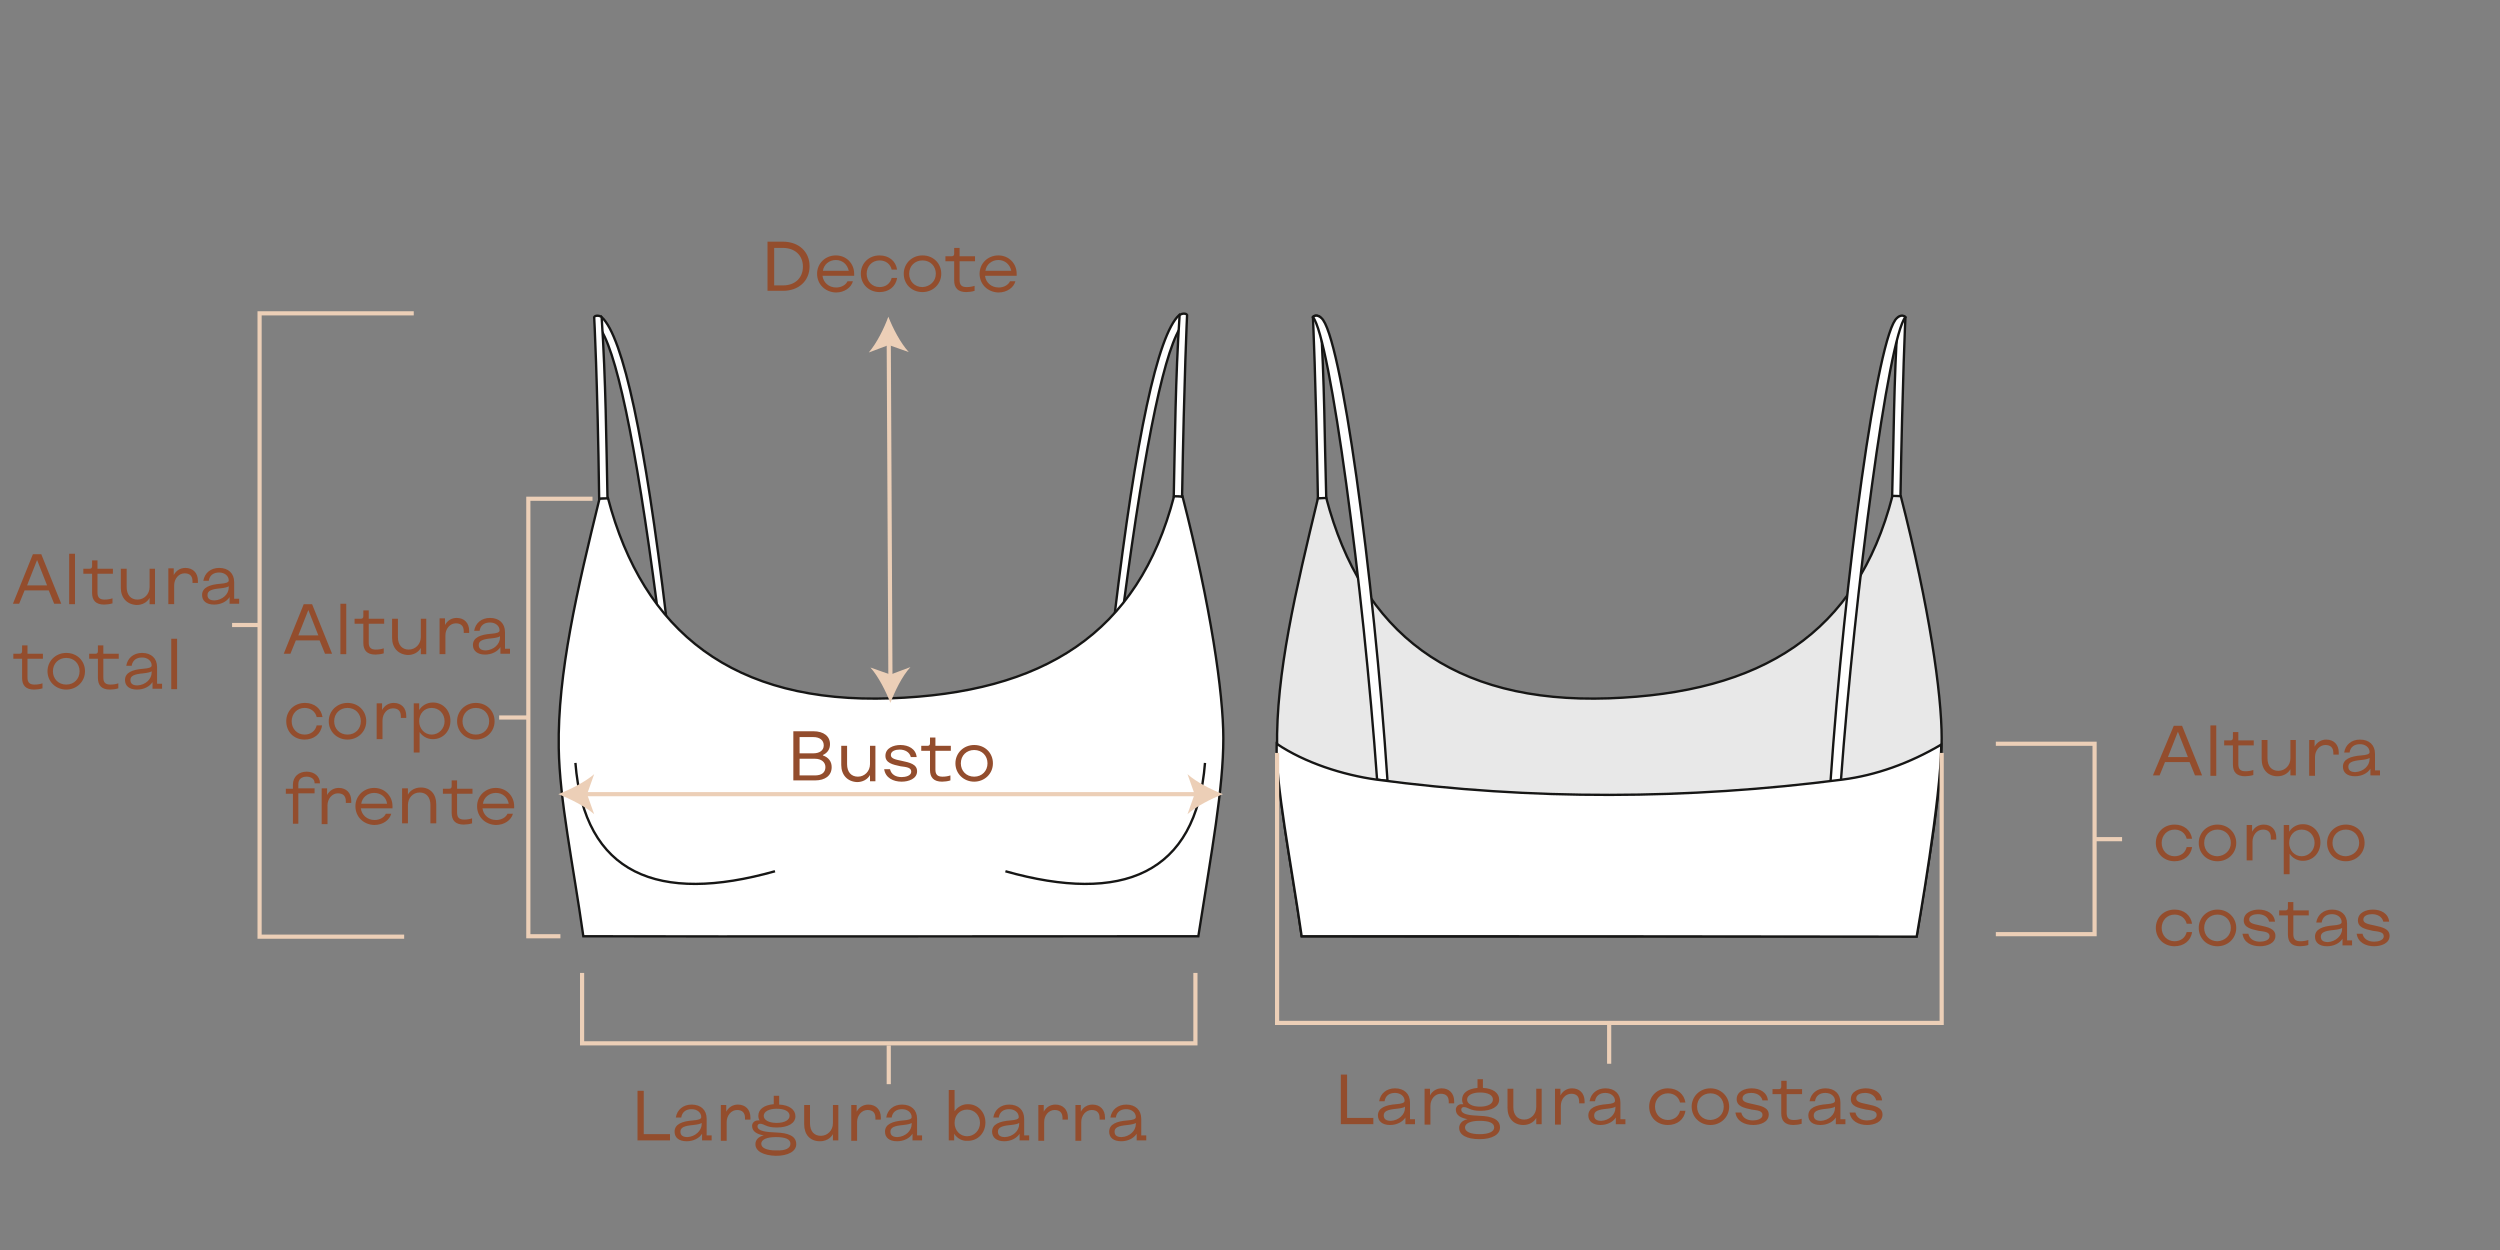 <svg xml:space="preserve" style="enable-background:new 0 0 600 300;" viewBox="0 0 600 300" y="0px" x="0px" xmlns:xlink="http://www.w3.org/1999/xlink" xmlns="http://www.w3.org/2000/svg" id="Camada_1" version="1.1">
<rect x="0" y="0" width="600" height="300" fill="#808080" stroke="none"/>
<style type="text/css">
	.st0{fill-rule:evenodd;clip-rule:evenodd;fill:#FFFFFF;stroke:#161615;stroke-width:0.57;stroke-miterlimit:22.93;}
	.st1{fill-rule:evenodd;clip-rule:evenodd;fill:#E8E8E8;stroke:#161615;stroke-width:0.57;stroke-miterlimit:22.93;}
	.st2{fill:none;stroke:#161615;stroke-width:0.57;stroke-miterlimit:22.93;}
	.st3{fill:none;stroke:#ECCFB7;stroke-miterlimit:10;}
	.st4{enable-background:new    ;}
	.st5{fill:#934D2D;}
	.st6{fill:#ECCFB7;}
</style>
<path d="M318.3,119.6c-1.8,0-2,0.1-2,0.1c-0.5-29.2-1.2-43.6-1.2-43.6c0.2-0.5,1.5-0.4,1.8,0.1
	C317.9,91.4,317.9,105.9,318.3,119.6z" class="st0"></path>
<path d="M454.1,119.7c1.8,0,2,0.1,2,0.1c0.5-29.2,1.2-43.6,1.2-43.6c-0.2-0.5-1.5-0.4-1.8,0.1
	C454.5,91.4,454.5,106,454.1,119.7z" class="st0"></path>
<path d="M143.6,78.3c0.6-1.5,0.8-2.2,0.8-2.2c5.2,4.8,10.4,29.4,15.5,72c-0.8-1-1.8-2.1-2.2-2.7
	C152.5,105.4,147.7,83.1,143.6,78.3L143.6,78.3z" class="st0"></path>
<path d="M283.9,77.8c-0.6-1.5-0.9-2.2-0.9-2.2c-5.2,4.8-10.4,29.4-15.5,72c0.8-1,1.8-2.1,2.2-2.7
	C275,104.9,279.8,82.6,283.9,77.8z" class="st0"></path>
<path d="M287.6,224.7c-56.2,0-106.2,0.1-147.6,0c-2.5-17.6-5.7-32.6-5.9-45.2c-0.3-17.8,4.4-37.9,9.8-59.9
	c1.8-0.1,2-0.1,2-0.1c8.5,32.3,30.2,49.4,67.8,48.1c36.6-1.3,59.5-15.4,68.1-48.6c1,0,2,0.1,2,0.1c6.8,26.5,9.8,47.3,9.8,58.1
	C293.6,189.3,290.8,204.2,287.6,224.7z" class="st0"></path>
<path d="M460,224.7c-56.2,0-106.2,0.1-147.6,0c-2.5-17.6-5.7-32.6-5.9-45.2c-0.3-17.8,4.5-37.9,9.8-59.9
	c1.8-0.1,2-0.1,2-0.1c8.5,32.3,30.2,49.4,67.8,48.1c36.6-1.3,59.5-15.4,68.1-48.6c1,0,2,0.1,2,0.1c6.8,26.5,9.8,47.3,9.8,58.1
	C466,189.3,463.3,204.3,460,224.7z" class="st1"></path>
<path d="M138.1,183.1c2.1,26.8,19.9,33.9,47.9,26" class="st2"></path>
<path d="M289.2,183.1c-2.1,26.8-19.9,33.9-47.9,26" class="st2"></path>
<path d="M315.1,76.1c0.9-0.9,2,0.2,2,0.2c4.7,3.7,12.6,61.6,15.9,111.1c-0.9-0.1-1.2-0.1-2.5-0.3
	C327.2,141,319.2,80.9,315.1,76.1L315.1,76.1z" class="st0"></path>
<path d="M457.3,76.1c-0.9-0.9-2,0.2-2,0.2c-4.7,3.7-12.6,62.1-16,111.6c0.9-0.1,1.2-0.1,2.5-0.3
	C445.2,141.5,453.2,80.9,457.3,76.1L457.3,76.1z" class="st0"></path>
<path d="M312.4,224.7c-2.6-18.1-6.3-36.5-6-46.2c6.8,4.6,16,7.5,23.9,8.6c37.4,5,74.7,4.8,111.9,0
	c7.9-1,16.1-3.9,23.7-8.4c0,12.6-5.6,44.2-5.9,46.1C406.8,224.7,357.5,224.7,312.4,224.7L312.4,224.7z" class="st0"></path>
<path d="M145.8,119.6c-1.8,0-2,0.1-2,0.1c-0.4-29.2-1.2-43.6-1.2-43.6c0.2-0.5,1.6-0.4,1.8,0.1
	C145.4,91.4,145.5,105.9,145.8,119.6z" class="st0"></path>
<path d="M281.7,119.1c1.8,0,2,0.1,2,0.1c0.5-29.2,1.2-43.6,1.2-43.6c-0.2-0.5-1.5-0.4-1.8,0.1
	C282.1,90.9,282,105.4,281.7,119.1z" class="st0"></path>
<polyline points="97,224.8 62.3,224.8 62.3,75.2 99.3,75.2" class="st3"></polyline>
<polyline points="134.5,224.7 126.8,224.7 126.8,119.7 142.2,119.7" class="st3"></polyline>
<g class="st4">
	<path d="M7.9,133h2l4.8,11.9h-1.7l-1.3-3.2H5.9l-1.3,3.2H3.1L7.9,133z M11.3,140.5l-2.4-6.1h0l-2.4,6.1H11.3z" class="st5"></path>
	<path d="M16.7,132.9H18v12.1h-1.4V132.9z" class="st5"></path>
</g>
<g class="st4">
	<path d="M22.1,142.3v-4.6H20v-1.2h1.5c0.4,0,0.6-0.2,0.6-0.6v-1.4h1.3l0,2h3.7v1.2h-3.7v4.5c0,1.2,0.5,1.7,1.7,1.7
		c0.7,0,1.3-0.1,1.9-0.3v1.2c-0.6,0.2-1.4,0.3-2,0.3C23,145.1,22.1,144.1,22.1,142.3z" class="st5"></path>
</g>
<g class="st4">
	<path d="M29,141.1v-4.6h1.4v4.4c0,1.9,1,3,2.6,3c1.6,0,2.9-1.3,2.9-3v-4.4h1.3v8.5h-1.3v-1.5c-0.6,1.1-1.8,1.7-3.1,1.7
		C30.5,145.1,29,143.5,29,141.1z" class="st5"></path>
	<path d="M40.4,136.4h1.3v1.6c0.6-1.1,1.6-1.7,2.8-1.7c1.8,0,3,1.2,3,3.1v0.5h-1.3v-0.4c0-1.3-0.7-1.9-1.9-1.9
		c-1.4,0-2.5,1.3-2.5,2.9v4.5h-1.4V136.4z" class="st5"></path>
	<path d="M48.5,142.8c0-1.8,1.8-2.5,4.4-2.7c1.3-0.1,2-0.3,2-0.8c0-1.1-1-1.9-2.3-1.9c-1.4,0-2.3,0.7-2.5,2h-1.3
		c0.3-1.9,1.8-3.1,3.8-3.1c2.2,0,3.6,1.3,3.6,3.4v4h1.2v1.2l-2.3,0v-1.6c-0.7,1.1-2.1,1.8-3.7,1.8C49.5,145.1,48.5,144.2,48.5,142.8
		z M54.9,141v-0.3c-0.2,0.2-1,0.4-2,0.5c-2.2,0.2-3.1,0.6-3.1,1.6c0,0.9,0.6,1.3,1.7,1.3C53.4,144,54.9,142.6,54.9,141z" class="st5"></path>
</g>
<g class="st4">
	<path d="M5.3,162.7v-4.6H3.2v-1.2h1.5c0.4,0,0.6-0.2,0.6-0.6v-1.4h1.3l0,2h3.7v1.2H6.6v4.5c0,1.2,0.5,1.7,1.7,1.7
		c0.7,0,1.3-0.1,1.9-0.3v1.2c-0.6,0.2-1.4,0.3-2,0.3C6.2,165.5,5.3,164.5,5.3,162.7z" class="st5"></path>
</g>
<g class="st4">
	<path d="M11.4,161.1c0-2.5,2-4.4,4.5-4.4c2.6,0,4.5,1.9,4.5,4.4c0,2.5-2,4.4-4.5,4.4C13.4,165.5,11.4,163.6,11.4,161.1
		z M19.1,161.1c0-1.8-1.3-3.2-3.2-3.2c-1.8,0-3.2,1.3-3.2,3.2c0,1.8,1.3,3.2,3.2,3.2C17.8,164.3,19.1,162.9,19.1,161.1z" class="st5"></path>
</g>
<g class="st4">
	<path d="M23.5,162.7v-4.6h-2.1v-1.2h1.5c0.4,0,0.6-0.2,0.6-0.6v-1.4h1.3l0,2h3.7v1.2h-3.7v4.5c0,1.2,0.5,1.7,1.7,1.7
		c0.7,0,1.3-0.1,1.9-0.3v1.2c-0.6,0.2-1.4,0.3-2,0.3C24.4,165.5,23.5,164.5,23.5,162.7z" class="st5"></path>
	<path d="M30,163.2c0-1.8,1.8-2.5,4.4-2.7c1.3-0.1,2-0.3,2-0.8c0-1.1-1-1.9-2.3-1.9c-1.4,0-2.3,0.7-2.5,2h-1.3
		c0.3-1.9,1.8-3.1,3.8-3.1c2.2,0,3.6,1.3,3.6,3.4v4h1.2v1.2l-2.3,0v-1.6c-0.7,1.1-2.1,1.8-3.7,1.8C31,165.5,30,164.6,30,163.2z
		 M36.4,161.4v-0.3c-0.2,0.2-1,0.4-2,0.5c-2.2,0.2-3.1,0.6-3.1,1.6c0,0.9,0.6,1.3,1.7,1.3C34.9,164.4,36.4,163,36.4,161.4z" class="st5"></path>
	<path d="M41.1,153.3h1.4v12.1h-1.4V153.3z" class="st5"></path>
</g>
<g class="st4">
	<path d="M153,261.8h1.5v10.4h6.3v1.5H153V261.8z" class="st5"></path>
</g>
<g class="st4">
	<path d="M161.9,271.6c0-1.8,1.8-2.5,4.4-2.7c1.3-0.1,2-0.3,2-0.8c0-1.1-1-1.9-2.3-1.9c-1.4,0-2.3,0.7-2.5,2h-1.3
		c0.3-1.9,1.8-3.1,3.8-3.1c2.2,0,3.6,1.3,3.6,3.4v4h1.2v1.2l-2.3,0v-1.6c-0.7,1.1-2.1,1.8-3.7,1.8
		C162.9,273.9,161.9,273,161.9,271.6z M168.4,269.8v-0.3c-0.2,0.2-1,0.4-2,0.5c-2.2,0.2-3.1,0.6-3.1,1.6c0,0.9,0.6,1.3,1.7,1.3
		C166.8,272.8,168.4,271.4,168.4,269.8z" class="st5"></path>
	<path d="M173,265.2h1.3v1.6c0.6-1.1,1.6-1.7,2.8-1.7c1.8,0,3,1.2,3,3.1v0.5h-1.3v-0.4c0-1.3-0.7-1.9-1.9-1.9
		c-1.4,0-2.5,1.3-2.5,2.9v4.5H173V265.2z" class="st5"></path>
	<path d="M181.3,274.6c0-1,0.7-1.8,2-2.1c-1.6-0.3-2.8-0.9-2.8-2.3c0-0.6,0.5-1.3,1.4-1.3c0.1,0,0.3,0,0.4,0
		c-0.2-0.3-0.3-0.7-0.3-1.1c0-1.6,1.4-2.6,3.7-2.8V263h1.3v2.1c2.4,0.1,3.9,1.2,3.9,2.8c0,1.7-1.8,2.7-4.5,2.7c-2.6,0-2.9-0.9-4-0.9
		c-0.4,0-0.6,0.3-0.6,0.6c0,1.2,2.1,1.4,4.5,1.5c2.8,0.1,4.8,0.8,4.8,2.8c0,1.7-1.9,2.8-4.9,2.8
		C183.2,277.3,181.3,276.3,181.3,274.6z M189.7,274.5c0-1.1-1.2-1.6-3.5-1.6c-2.2,0-3.5,0.6-3.5,1.6c0,1,1.3,1.6,3.5,1.6
		C188.5,276.2,189.7,275.6,189.7,274.5z M189.5,267.8c0-1.1-1.2-1.7-3.1-1.7c-1.9,0-3.1,0.7-3.1,1.7c0,1,1.2,1.7,3.1,1.7
		C188.3,269.5,189.5,268.8,189.5,267.8z" class="st5"></path>
	<path d="M193,269.8v-4.6h1.4v4.4c0,1.9,1,3,2.6,3c1.6,0,2.9-1.3,2.9-3v-4.4h1.3v8.5h-1.3v-1.5
		c-0.6,1.1-1.8,1.7-3.1,1.7C194.4,273.9,193,272.3,193,269.8z" class="st5"></path>
	<path d="M204.3,265.2h1.3v1.6c0.6-1.1,1.6-1.7,2.8-1.7c1.8,0,3,1.2,3,3.1v0.5h-1.3v-0.4c0-1.3-0.7-1.9-1.9-1.9
		c-1.4,0-2.5,1.3-2.5,2.9v4.5h-1.4V265.2z" class="st5"></path>
	<path d="M212.4,271.6c0-1.8,1.8-2.5,4.4-2.7c1.3-0.1,2-0.3,2-0.8c0-1.1-1-1.9-2.3-1.9c-1.4,0-2.3,0.7-2.5,2h-1.3
		c0.3-1.9,1.8-3.1,3.8-3.1c2.2,0,3.6,1.3,3.6,3.4v4h1.2v1.2l-2.3,0v-1.6c-0.7,1.1-2.1,1.8-3.7,1.8
		C213.4,273.9,212.4,273,212.4,271.6z M218.8,269.8v-0.3c-0.2,0.2-1,0.4-2,0.5c-2.2,0.2-3.1,0.6-3.1,1.6c0,0.9,0.6,1.3,1.7,1.3
		C217.3,272.8,218.8,271.4,218.8,269.8z" class="st5"></path>
	<path d="M229,272.1v1.6h-1.3v-12.1h1.4v5.1c0.7-1,1.8-1.7,3.2-1.7c2.4,0,4.2,1.9,4.2,4.4c0,2.5-1.8,4.4-4.2,4.4
		C230.9,273.9,229.7,273.2,229,272.1z M235.2,269.5c0-1.8-1.3-3.2-3.1-3.2s-3,1.4-3,3.2c0,1.8,1.3,3.2,3,3.2
		S235.2,271.3,235.2,269.5z" class="st5"></path>
	<path d="M238.1,271.6c0-1.8,1.8-2.5,4.4-2.7c1.3-0.1,2-0.3,2-0.8c0-1.1-1-1.9-2.3-1.9c-1.4,0-2.3,0.7-2.5,2h-1.3
		c0.3-1.9,1.8-3.1,3.8-3.1c2.2,0,3.6,1.3,3.6,3.4v4h1.2v1.2l-2.3,0v-1.6c-0.7,1.1-2.1,1.8-3.7,1.8
		C239.2,273.9,238.1,273,238.1,271.6z M244.6,269.8v-0.3c-0.2,0.2-1,0.4-2,0.5c-2.2,0.2-3.1,0.6-3.1,1.6c0,0.9,0.6,1.3,1.7,1.3
		C243.1,272.8,244.6,271.4,244.6,269.8z" class="st5"></path>
	<path d="M249.2,265.2h1.3v1.6c0.6-1.1,1.6-1.7,2.8-1.7c1.8,0,3,1.2,3,3.1v0.5H255v-0.4c0-1.3-0.7-1.9-1.9-1.9
		c-1.4,0-2.5,1.3-2.5,2.9v4.5h-1.4V265.2z" class="st5"></path>
	<path d="M258.1,265.2h1.3v1.6c0.6-1.1,1.6-1.7,2.8-1.7c1.8,0,3,1.2,3,3.1v0.5h-1.3v-0.4c0-1.3-0.7-1.9-1.9-1.9
		c-1.4,0-2.5,1.3-2.5,2.9v4.5h-1.4V265.2z" class="st5"></path>
	<path d="M266.2,271.6c0-1.8,1.8-2.5,4.4-2.7c1.3-0.1,2-0.3,2-0.8c0-1.1-1-1.9-2.3-1.9c-1.4,0-2.3,0.7-2.5,2h-1.3
		c0.3-1.9,1.8-3.1,3.8-3.1c2.2,0,3.6,1.3,3.6,3.4v4h1.2v1.2l-2.3,0v-1.6c-0.7,1.1-2.1,1.8-3.7,1.8
		C267.2,273.9,266.2,273,266.2,271.6z M272.6,269.8v-0.3c-0.2,0.2-1,0.4-2,0.5c-2.2,0.2-3.1,0.6-3.1,1.6c0,0.9,0.6,1.3,1.7,1.3
		C271.1,272.8,272.6,271.4,272.6,269.8z" class="st5"></path>
</g>
<g class="st4">
	<path d="M184.2,58h3.7c3.8,0,6.4,2.4,6.4,5.9c0,3.5-2.6,5.9-6.4,5.9h-3.7V58z M187.9,68.5c2.9,0,4.8-1.8,4.8-4.5
		s-1.9-4.5-4.8-4.5h-2.1v9H187.9z" class="st5"></path>
</g>
<g class="st4">
	<path d="M196.1,65.7c0-2.5,2-4.4,4.5-4.4c2.5,0,4.4,1.9,4.4,4.4c0,0.2,0,0.3,0,0.5h-7.6c0.2,1.6,1.5,2.8,3.3,2.8
		c1.2,0,2.3-0.6,2.7-1.5h1.3c-0.4,1.5-2,2.7-4.1,2.7C198,70.1,196.1,68.2,196.1,65.7z M200.6,62.4c-1.6,0-2.9,1.1-3.1,2.6h6.2
		C203.4,63.5,202.2,62.4,200.6,62.4z" class="st5"></path>
	<path d="M206.6,65.7c0-2.5,1.9-4.4,4.5-4.4c2.3,0,3.9,1.4,4.2,3.4h-1.3c-0.3-1.3-1.4-2.2-2.9-2.2
		c-1.8,0-3.1,1.4-3.1,3.2c0,1.8,1.3,3.2,3.1,3.2c1.5,0,2.6-0.9,2.9-2.2h1.3c-0.3,2.1-2,3.4-4.2,3.4
		C208.5,70.1,206.6,68.2,206.6,65.7z" class="st5"></path>
</g>
<g class="st4">
	<path d="M216.9,65.7c0-2.5,2-4.4,4.5-4.4c2.6,0,4.5,1.9,4.5,4.4c0,2.5-2,4.4-4.5,4.4C218.8,70.1,216.9,68.2,216.9,65.7
		z M224.6,65.7c0-1.8-1.3-3.2-3.2-3.2c-1.8,0-3.2,1.3-3.2,3.2c0,1.8,1.3,3.2,3.2,3.2C223.2,68.8,224.6,67.5,224.6,65.7z" class="st5"></path>
</g>
<g class="st4">
	<path d="M229,67.3v-4.6h-2.1v-1.2h1.5c0.4,0,0.6-0.2,0.6-0.6v-1.4h1.3l0,2h3.7v1.2h-3.7v4.5c0,1.2,0.5,1.7,1.7,1.7
		c0.7,0,1.3-0.1,1.9-0.3v1.2c-0.6,0.2-1.4,0.3-2,0.3C229.9,70.1,229,69.1,229,67.3z" class="st5"></path>
</g>
<g class="st4">
	<path d="M235.1,65.7c0-2.5,2-4.4,4.5-4.4c2.5,0,4.4,1.9,4.4,4.4c0,0.2,0,0.3,0,0.5h-7.6c0.2,1.6,1.5,2.8,3.3,2.8
		c1.2,0,2.3-0.6,2.7-1.5h1.3c-0.4,1.5-2,2.7-4.1,2.7C237,70.1,235.1,68.2,235.1,65.7z M239.6,62.4c-1.6,0-2.9,1.1-3.1,2.6h6.2
		C242.4,63.5,241.2,62.4,239.6,62.4z" class="st5"></path>
</g>
<g class="st4">
	<path d="M190.4,175.5h4.8c2.5,0,4,1.2,4,3.1c0,1.2-0.6,2.1-1.7,2.6v0.1c1.4,0.5,2.1,1.5,2.1,2.8c0,2-1.5,3.2-4,3.2
		h-5.2V175.5z M195.2,180.8c1.5,0,2.5-0.7,2.5-1.9c0-1.2-0.9-2-2.5-2h-3.3v3.9H195.2z M195.6,186.1c1.6,0,2.5-0.7,2.5-2
		c0-1.2-1-2-2.5-2h-3.7v4H195.6z" class="st5"></path>
</g>
<g class="st4">
	<path d="M201.9,183.6v-4.6h1.4v4.4c0,1.9,1,3,2.6,3c1.6,0,2.9-1.3,2.9-3v-4.4h1.3v8.5h-1.3v-1.5
		c-0.6,1.1-1.8,1.7-3.1,1.7C203.4,187.6,201.9,186,201.9,183.6z" class="st5"></path>
</g>
<g class="st4">
	<path d="M212.2,184.6h1.4c0.3,1.3,1.4,1.9,2.8,1.9c0.9,0,2.3-0.3,2.3-1.3c0-1-1.1-1.1-2.6-1.3
		c-1.9-0.4-3.6-0.8-3.6-2.5c0-1.9,2-2.6,3.6-2.6c1.9,0,3.7,0.9,3.9,2.9h-1.4c-0.3-1.2-1.4-1.8-2.7-1.8c-0.9,0-2.1,0.3-2.1,1.3
		c0,0.9,1.2,1.1,2.6,1.4c1.9,0.4,3.7,0.8,3.7,2.5c0,1.8-2,2.5-3.7,2.5C214.4,187.6,212.5,186.7,212.2,184.6z" class="st5"></path>
</g>
<g class="st4">
	<path d="M223.2,184.8v-4.6h-2.1v-1.2h1.5c0.4,0,0.6-0.2,0.6-0.6v-1.4h1.3l0,2h3.7v1.2h-3.7v4.5c0,1.2,0.5,1.7,1.7,1.7
		c0.7,0,1.3-0.1,1.9-0.3v1.2c-0.6,0.2-1.4,0.3-2,0.3C224.1,187.6,223.2,186.6,223.2,184.8z" class="st5"></path>
</g>
<g class="st4">
	<path d="M229.3,183.2c0-2.5,2-4.4,4.5-4.4c2.6,0,4.5,1.9,4.5,4.4c0,2.5-2,4.4-4.5,4.4
		C231.3,187.6,229.3,185.7,229.3,183.2z M237,183.2c0-1.8-1.3-3.2-3.2-3.2c-1.8,0-3.2,1.3-3.2,3.2c0,1.8,1.3,3.2,3.2,3.2
		C235.7,186.4,237,185,237,183.2z" class="st5"></path>
</g>
<line y2="150" x2="55.7" y1="150" x1="62.3" class="st3"></line>
<g class="st4">
	<path d="M72.9,145h2l4.8,11.9h-1.7l-1.3-3.2H71l-1.3,3.2h-1.6L72.9,145z M76.4,152.5l-2.4-6.1h0l-2.4,6.1H76.4z" class="st5"></path>
	<path d="M81.7,144.9h1.4v12.1h-1.4V144.9z" class="st5"></path>
</g>
<g class="st4">
	<path d="M87.2,154.3v-4.6h-2.1v-1.2h1.5c0.4,0,0.6-0.2,0.6-0.6v-1.4h1.3l0,2h3.7v1.2h-3.7v4.5c0,1.2,0.5,1.7,1.7,1.7
		c0.7,0,1.3-0.1,1.9-0.3v1.2c-0.6,0.2-1.4,0.3-2,0.3C88.1,157.1,87.2,156.1,87.2,154.3z" class="st5"></path>
</g>
<g class="st4">
	<path d="M94.1,153.1v-4.6h1.4v4.4c0,1.9,1,3,2.6,3c1.6,0,2.9-1.3,2.9-3v-4.4h1.3v8.5H101v-1.5
		c-0.6,1.1-1.8,1.7-3.1,1.7C95.6,157.1,94.1,155.5,94.1,153.1z" class="st5"></path>
	<path d="M105.5,148.4h1.3v1.6c0.6-1.1,1.6-1.7,2.8-1.7c1.8,0,3,1.2,3,3.1v0.5h-1.3v-0.4c0-1.3-0.7-1.9-1.9-1.9
		c-1.4,0-2.5,1.3-2.5,2.9v4.5h-1.4V148.4z" class="st5"></path>
	<path d="M113.5,154.8c0-1.8,1.8-2.5,4.4-2.7c1.3-0.1,2-0.3,2-0.8c0-1.1-1-1.9-2.3-1.9c-1.4,0-2.3,0.7-2.5,2h-1.3
		c0.3-1.9,1.8-3.1,3.8-3.1c2.2,0,3.6,1.3,3.6,3.4v4h1.2v1.2l-2.3,0v-1.6c-0.7,1.1-2.1,1.8-3.7,1.8
		C114.6,157.1,113.5,156.2,113.5,154.8z M120,153v-0.3c-0.2,0.2-1,0.4-2,0.5c-2.2,0.2-3.1,0.6-3.1,1.6c0,0.9,0.6,1.3,1.7,1.3
		C118.5,156,120,154.6,120,153z" class="st5"></path>
</g>
<g class="st4">
	<path d="M68.7,173.1c0-2.5,1.9-4.4,4.5-4.4c2.3,0,3.9,1.4,4.2,3.4H76c-0.3-1.3-1.4-2.2-2.9-2.2c-1.8,0-3.1,1.4-3.1,3.2
		c0,1.8,1.3,3.2,3.1,3.2c1.5,0,2.6-0.9,2.9-2.2h1.3c-0.3,2.1-2,3.4-4.2,3.4C70.5,177.5,68.7,175.6,68.7,173.1z" class="st5"></path>
</g>
<g class="st4">
	<path d="M78.9,173.1c0-2.5,2-4.4,4.5-4.4c2.6,0,4.5,1.9,4.5,4.4c0,2.5-2,4.4-4.5,4.4C80.9,177.5,78.9,175.6,78.9,173.1
		z M86.6,173.1c0-1.8-1.3-3.2-3.2-3.2c-1.8,0-3.2,1.3-3.2,3.2c0,1.8,1.3,3.2,3.2,3.2C85.3,176.3,86.6,174.9,86.6,173.1z" class="st5"></path>
	<path d="M90.4,168.8h1.3v1.6c0.6-1.1,1.6-1.7,2.8-1.7c1.8,0,3,1.2,3,3.1v0.5h-1.3v-0.4c0-1.3-0.7-1.9-1.9-1.9
		c-1.4,0-2.5,1.3-2.5,2.9v4.5h-1.4V168.8z" class="st5"></path>
</g>
<g class="st4">
	<path d="M99.3,168.8h1.3v1.6c0.7-1.1,1.9-1.8,3.3-1.8c2.4,0,4.2,1.9,4.2,4.4c0,2.5-1.8,4.4-4.2,4.4
		c-1.4,0-2.5-0.7-3.2-1.7v4.9h-1.4V168.8z M106.7,173.1c0-1.8-1.3-3.2-3.1-3.2s-3,1.4-3,3.2c0,1.8,1.3,3.2,3,3.2
		S106.7,174.9,106.7,173.1z" class="st5"></path>
</g>
<g class="st4">
	<path d="M109.7,173.1c0-2.5,2-4.4,4.5-4.4c2.6,0,4.5,1.9,4.5,4.4c0,2.5-2,4.4-4.5,4.4
		C111.7,177.5,109.7,175.6,109.7,173.1z M117.4,173.1c0-1.8-1.3-3.2-3.2-3.2c-1.8,0-3.2,1.3-3.2,3.2c0,1.8,1.3,3.2,3.2,3.2
		C116.1,176.3,117.4,174.9,117.4,173.1z" class="st5"></path>
</g>
<g class="st4">
	<path d="M70.3,190.5h-1.7v-1.2h1.7v-1c0-1.9,1.4-3.1,3.3-3.1c1.8,0,3.2,1.1,3.2,2.8h-1.3v-0.1c0-0.9-0.8-1.5-1.9-1.5
		c-1.2,0-2,0.6-2,1.8c0,0.3,0,0.7,0,1h3.9v1.2h-3.9v7.3h-1.3V190.5z" class="st5"></path>
</g>
<g class="st4">
	<path d="M77.2,189.2h1.3v1.6c0.6-1.1,1.6-1.7,2.8-1.7c1.8,0,3,1.2,3,3.1v0.5H83v-0.4c0-1.3-0.7-1.9-1.9-1.9
		c-1.4,0-2.5,1.3-2.5,2.9v4.5h-1.4V189.2z" class="st5"></path>
</g>
<g class="st4">
	<path d="M85.3,193.5c0-2.5,2-4.4,4.5-4.4c2.5,0,4.4,1.9,4.4,4.4c0,0.2,0,0.3,0,0.5h-7.6c0.2,1.6,1.5,2.8,3.3,2.8
		c1.2,0,2.3-0.6,2.7-1.5h1.3c-0.4,1.5-2,2.7-4.1,2.7C87.2,197.9,85.3,196,85.3,193.5z M89.8,190.3c-1.6,0-2.9,1.1-3.1,2.6h6.2
		C92.7,191.3,91.4,190.3,89.8,190.3z" class="st5"></path>
</g>
<g class="st4">
	<path d="M96.6,189.2h1.3v1.5c0.6-1.1,1.8-1.7,3.1-1.7c2.3,0,3.7,1.6,3.7,4v4.6h-1.4v-4.4c0-1.9-1-3-2.6-3
		c-1.6,0-2.8,1.3-2.8,3v4.4h-1.4V189.2z" class="st5"></path>
</g>
<g class="st4">
	<path d="M108.4,195.1v-4.6h-2.1v-1.2h1.5c0.4,0,0.6-0.2,0.6-0.6v-1.4h1.3l0,2h3.7v1.2h-3.7v4.5c0,1.2,0.5,1.7,1.7,1.7
		c0.7,0,1.3-0.1,1.9-0.3v1.2c-0.6,0.2-1.4,0.3-2,0.3C109.3,197.9,108.4,196.9,108.4,195.1z" class="st5"></path>
</g>
<g class="st4">
	<path d="M114.5,193.5c0-2.5,2-4.4,4.5-4.4c2.5,0,4.4,1.9,4.4,4.4c0,0.2,0,0.3,0,0.5h-7.6c0.2,1.6,1.5,2.8,3.3,2.8
		c1.2,0,2.3-0.6,2.7-1.5h1.3c-0.4,1.5-2,2.7-4.1,2.7C116.4,197.9,114.5,196,114.5,193.5z M119,190.3c-1.6,0-2.9,1.1-3.1,2.6h6.2
		C121.8,191.3,120.6,190.3,119,190.3z" class="st5"></path>
</g>
<line y2="172.2" x2="119.8" y1="172.2" x1="126.5" class="st3"></line>
<polyline points="139.7,233.5 139.7,250.4 286.9,250.4 286.9,233.5" class="st3"></polyline>
<line y2="250.9" x2="213.3" y1="260.2" x1="213.3" class="st3"></line>
<polyline points="306.5,180.7 306.5,245.5 466,245.5 466,180.7" class="st3"></polyline>
<line y2="246" x2="386.2" y1="255.3" x1="386.2" class="st3"></line>
<g class="st4">
	<path d="M321.8,257.9h1.5v10.4h6.3v1.5h-7.8V257.9z" class="st5"></path>
</g>
<g class="st4">
	<path d="M330.7,267.7c0-1.8,1.8-2.5,4.4-2.7c1.3-0.1,2-0.3,2-0.8c0-1.1-1-1.9-2.3-1.9c-1.4,0-2.3,0.7-2.5,2H331
		c0.3-1.9,1.8-3.1,3.8-3.1c2.2,0,3.6,1.3,3.6,3.4v4h1.2v1.2l-2.3,0v-1.6c-0.7,1.1-2.1,1.8-3.7,1.8
		C331.8,270,330.7,269.1,330.7,267.7z M337.2,265.9v-0.3c-0.2,0.2-1,0.4-2,0.5c-2.2,0.2-3.1,0.6-3.1,1.6c0,0.9,0.6,1.3,1.7,1.3
		C335.7,268.9,337.2,267.5,337.2,265.9z" class="st5"></path>
	<path d="M341.9,261.3h1.3v1.6c0.6-1.1,1.6-1.7,2.8-1.7c1.8,0,3,1.2,3,3.1v0.5h-1.3v-0.4c0-1.3-0.7-1.9-1.9-1.9
		c-1.4,0-2.5,1.3-2.5,2.9v4.5h-1.4V261.3z" class="st5"></path>
	<path d="M350.2,270.7c0-1,0.7-1.8,2-2.1c-1.6-0.3-2.8-0.9-2.8-2.3c0-0.6,0.5-1.3,1.4-1.3c0.1,0,0.3,0,0.4,0
		c-0.2-0.3-0.3-0.7-0.3-1.1c0-1.6,1.4-2.6,3.7-2.8v-2.1h1.3v2.1c2.4,0.1,3.9,1.2,3.9,2.8c0,1.7-1.8,2.7-4.5,2.7
		c-2.6,0-2.9-0.9-4-0.9c-0.4,0-0.6,0.3-0.6,0.6c0,1.2,2.1,1.4,4.5,1.5c2.8,0.1,4.8,0.8,4.8,2.8c0,1.7-1.9,2.8-4.9,2.8
		C352,273.4,350.2,272.4,350.2,270.7z M358.6,270.6c0-1.1-1.2-1.6-3.5-1.6c-2.2,0-3.5,0.6-3.5,1.6c0,1,1.3,1.6,3.5,1.6
		C357.3,272.2,358.6,271.6,358.6,270.6z M358.3,263.9c0-1.1-1.2-1.7-3.1-1.7c-1.9,0-3.1,0.7-3.1,1.7c0,1,1.2,1.7,3.1,1.7
		C357.1,265.6,358.3,264.9,358.3,263.9z" class="st5"></path>
	<path d="M361.8,265.9v-4.6h1.4v4.4c0,1.9,1,3,2.6,3c1.6,0,2.9-1.3,2.9-3v-4.4h1.3v8.5h-1.3v-1.5
		c-0.6,1.1-1.8,1.7-3.1,1.7C363.3,270,361.8,268.4,361.8,265.9z" class="st5"></path>
	<path d="M373.2,261.3h1.3v1.6c0.6-1.1,1.6-1.7,2.8-1.7c1.8,0,3,1.2,3,3.1v0.5h-1.3v-0.4c0-1.3-0.7-1.9-1.9-1.9
		c-1.4,0-2.5,1.3-2.5,2.9v4.5h-1.4V261.3z" class="st5"></path>
	<path d="M381.2,267.7c0-1.8,1.8-2.5,4.4-2.7c1.3-0.1,2-0.3,2-0.8c0-1.1-1-1.9-2.3-1.9c-1.4,0-2.3,0.7-2.5,2h-1.3
		c0.3-1.9,1.8-3.1,3.8-3.1c2.2,0,3.6,1.3,3.6,3.4v4h1.2v1.2l-2.3,0v-1.6c-0.7,1.1-2.1,1.8-3.7,1.8
		C382.3,270,381.2,269.1,381.2,267.7z M387.7,265.9v-0.3c-0.2,0.2-1,0.4-2,0.5c-2.2,0.2-3.1,0.6-3.1,1.6c0,0.9,0.6,1.3,1.7,1.3
		C386.2,268.9,387.7,267.5,387.7,265.9z" class="st5"></path>
</g>
<g class="st4">
	<path d="M395.8,265.6c0-2.5,1.9-4.4,4.5-4.4c2.3,0,3.9,1.4,4.2,3.4h-1.3c-0.3-1.3-1.4-2.2-2.9-2.2
		c-1.8,0-3.1,1.4-3.1,3.2c0,1.8,1.3,3.2,3.1,3.2c1.5,0,2.6-0.9,2.9-2.2h1.3c-0.3,2.1-2,3.4-4.2,3.4
		C397.6,270,395.8,268.1,395.8,265.6z" class="st5"></path>
	<path d="M406,265.6c0-2.5,2-4.4,4.5-4.4s4.5,1.9,4.5,4.4c0,2.5-2,4.4-4.5,4.4C408,270,406,268.1,406,265.6z
		 M413.7,265.6c0-1.8-1.3-3.2-3.2-3.2c-1.8,0-3.2,1.3-3.2,3.2c0,1.8,1.3,3.2,3.2,3.2C412.4,268.7,413.7,267.4,413.7,265.6z" class="st5"></path>
</g>
<g class="st4">
	<path d="M416.5,267h1.4c0.3,1.3,1.4,1.9,2.8,1.9c0.9,0,2.3-0.3,2.3-1.3c0-1-1.1-1.1-2.6-1.3c-1.9-0.4-3.6-0.8-3.6-2.5
		c0-1.9,2-2.6,3.6-2.6c1.9,0,3.7,0.9,3.9,2.9H423c-0.3-1.2-1.4-1.8-2.7-1.8c-0.9,0-2.1,0.3-2.1,1.3c0,0.9,1.2,1.1,2.6,1.4
		c1.9,0.4,3.7,0.8,3.7,2.5c0,1.8-2,2.5-3.7,2.5C418.7,270,416.8,269.1,416.5,267z" class="st5"></path>
</g>
<g class="st4">
	<path d="M427.5,267.2v-4.6h-2.1v-1.2h1.5c0.4,0,0.6-0.2,0.6-0.6v-1.4h1.3l0,2h3.7v1.2h-3.7v4.5c0,1.2,0.5,1.7,1.7,1.7
		c0.7,0,1.3-0.1,1.9-0.3v1.2c-0.6,0.2-1.4,0.3-2,0.3C428.4,270,427.5,269,427.5,267.2z" class="st5"></path>
</g>
<g class="st4">
	<path d="M434,267.7c0-1.8,1.8-2.5,4.4-2.7c1.3-0.1,2-0.3,2-0.8c0-1.1-1-1.9-2.3-1.9c-1.4,0-2.3,0.7-2.5,2h-1.3
		c0.3-1.9,1.8-3.1,3.8-3.1c2.2,0,3.6,1.3,3.6,3.4v4h1.2v1.2l-2.3,0v-1.6c-0.7,1.1-2.1,1.8-3.7,1.8C435,270,434,269.1,434,267.7z
		 M440.4,265.9v-0.3c-0.2,0.2-1,0.4-2,0.5c-2.2,0.2-3.1,0.6-3.1,1.6c0,0.9,0.6,1.3,1.7,1.3C438.9,268.9,440.4,267.5,440.4,265.9z" class="st5"></path>
</g>
<g class="st4">
	<path d="M443.9,267h1.4c0.3,1.3,1.4,1.9,2.8,1.9c0.9,0,2.3-0.3,2.3-1.3c0-1-1.1-1.1-2.6-1.3c-1.9-0.4-3.6-0.8-3.6-2.5
		c0-1.9,2-2.6,3.6-2.6c1.9,0,3.7,0.9,3.9,2.9h-1.4c-0.3-1.2-1.4-1.8-2.7-1.8c-0.9,0-2.1,0.3-2.1,1.3c0,0.9,1.2,1.1,2.6,1.4
		c1.9,0.4,3.7,0.8,3.7,2.5c0,1.8-2,2.5-3.7,2.5C446.1,270,444.2,269.1,443.9,267z" class="st5"></path>
</g>
<polyline points="479,224.2 502.7,224.2 502.7,178.5 479,178.5" class="st3"></polyline>
<line y2="201.4" x2="502.7" y1="201.4" x1="509.3" class="st3"></line>
<g class="st4">
	<path d="M521.7,174.2h2l4.8,11.9h-1.7l-1.3-3.2h-5.9l-1.3,3.2h-1.6L521.7,174.2z M525.1,181.7l-2.4-6.1h0l-2.4,6.1
		H525.1z" class="st5"></path>
	<path d="M530.5,174.1h1.4v12.1h-1.4V174.1z" class="st5"></path>
</g>
<g class="st4">
	<path d="M535.9,183.5v-4.6h-2.1v-1.2h1.5c0.4,0,0.6-0.2,0.6-0.6v-1.4h1.3l0,2h3.7v1.2h-3.7v4.5c0,1.2,0.5,1.7,1.7,1.7
		c0.7,0,1.3-0.1,1.9-0.3v1.2c-0.6,0.2-1.4,0.3-2,0.3C536.8,186.3,535.9,185.3,535.9,183.5z" class="st5"></path>
</g>
<g class="st4">
	<path d="M542.8,182.2v-4.6h1.4v4.4c0,1.9,1,3,2.6,3c1.6,0,2.9-1.3,2.9-3v-4.4h1.3v8.5h-1.3v-1.5
		c-0.6,1.1-1.8,1.7-3.1,1.7C544.3,186.3,542.8,184.7,542.8,182.2z" class="st5"></path>
	<path d="M554.2,177.6h1.3v1.6c0.6-1.1,1.6-1.7,2.8-1.7c1.8,0,3,1.2,3,3.1v0.5H560v-0.4c0-1.3-0.7-1.9-1.9-1.9
		c-1.4,0-2.5,1.3-2.5,2.9v4.5h-1.4V177.6z" class="st5"></path>
	<path d="M562.3,184c0-1.8,1.8-2.5,4.4-2.7c1.3-0.1,2-0.3,2-0.8c0-1.1-1-1.9-2.3-1.9c-1.4,0-2.3,0.7-2.5,2h-1.3
		c0.3-1.9,1.8-3.1,3.8-3.1c2.2,0,3.6,1.3,3.6,3.4v4h1.2v1.2l-2.3,0v-1.6c-0.7,1.1-2.1,1.8-3.7,1.8
		C563.3,186.3,562.3,185.4,562.3,184z M568.7,182.2v-0.3c-0.2,0.2-1,0.4-2,0.5c-2.2,0.2-3.1,0.6-3.1,1.6c0,0.9,0.6,1.3,1.7,1.3
		C567.2,185.2,568.7,183.8,568.7,182.2z" class="st5"></path>
</g>
<g class="st4">
	<path d="M517.4,202.3c0-2.5,1.9-4.4,4.5-4.4c2.3,0,3.9,1.4,4.2,3.4h-1.3c-0.3-1.3-1.4-2.2-2.9-2.2
		c-1.8,0-3.1,1.4-3.1,3.2c0,1.8,1.3,3.2,3.1,3.2c1.5,0,2.6-0.9,2.9-2.2h1.3c-0.3,2.1-2,3.4-4.2,3.4
		C519.3,206.7,517.4,204.8,517.4,202.3z" class="st5"></path>
</g>
<g class="st4">
	<path d="M527.7,202.3c0-2.5,2-4.4,4.5-4.4s4.5,1.9,4.5,4.4c0,2.5-2,4.4-4.5,4.4C529.6,206.7,527.7,204.8,527.7,202.3z
		 M535.4,202.3c0-1.8-1.3-3.2-3.2-3.2c-1.8,0-3.2,1.3-3.2,3.2c0,1.8,1.3,3.2,3.2,3.2C534,205.4,535.4,204.1,535.4,202.3z" class="st5"></path>
	<path d="M539.2,198h1.3v1.6c0.6-1.1,1.6-1.7,2.8-1.7c1.8,0,3,1.2,3,3.1v0.5h-1.3V201c0-1.3-0.7-1.9-1.9-1.9
		c-1.4,0-2.5,1.3-2.5,2.9v4.5h-1.4V198z" class="st5"></path>
</g>
<g class="st4">
	<path d="M548.1,198h1.3v1.6c0.7-1.1,1.9-1.8,3.3-1.8c2.4,0,4.2,1.9,4.2,4.4c0,2.5-1.8,4.4-4.2,4.4
		c-1.4,0-2.5-0.7-3.2-1.7v4.9h-1.4V198z M555.5,202.3c0-1.8-1.3-3.2-3.1-3.2s-3,1.4-3,3.2c0,1.8,1.3,3.2,3,3.2
		S555.5,204.1,555.5,202.3z" class="st5"></path>
</g>
<g class="st4">
	<path d="M558.5,202.3c0-2.5,2-4.4,4.5-4.4c2.6,0,4.5,1.9,4.5,4.4c0,2.5-2,4.4-4.5,4.4
		C560.4,206.7,558.5,204.8,558.5,202.3z M566.2,202.3c0-1.8-1.3-3.2-3.2-3.2c-1.8,0-3.2,1.3-3.2,3.2c0,1.8,1.3,3.2,3.2,3.2
		C564.8,205.4,566.2,204.1,566.2,202.3z" class="st5"></path>
</g>
<g class="st4">
	<path d="M517.4,222.7c0-2.5,1.9-4.4,4.5-4.4c2.3,0,3.9,1.4,4.2,3.4h-1.3c-0.3-1.3-1.4-2.2-2.9-2.2
		c-1.8,0-3.1,1.4-3.1,3.2c0,1.8,1.3,3.2,3.1,3.2c1.5,0,2.6-0.9,2.9-2.2h1.3c-0.3,2.1-2,3.4-4.2,3.4
		C519.3,227.1,517.4,225.2,517.4,222.7z" class="st5"></path>
	<path d="M527.7,222.7c0-2.5,2-4.4,4.5-4.4s4.5,1.9,4.5,4.4c0,2.5-2,4.4-4.5,4.4C529.6,227.1,527.7,225.2,527.7,222.7z
		 M535.4,222.7c0-1.8-1.3-3.2-3.2-3.2c-1.8,0-3.2,1.3-3.2,3.2c0,1.8,1.3,3.2,3.2,3.2C534,225.8,535.4,224.5,535.4,222.7z" class="st5"></path>
</g>
<g class="st4">
	<path d="M538.2,224.1h1.4c0.3,1.3,1.4,1.9,2.8,1.9c0.9,0,2.3-0.3,2.3-1.3c0-1-1.1-1.1-2.6-1.3
		c-1.9-0.4-3.6-0.8-3.6-2.5c0-1.9,2-2.6,3.6-2.6c1.9,0,3.7,0.9,3.9,2.9h-1.4c-0.3-1.2-1.4-1.8-2.7-1.8c-0.9,0-2.1,0.3-2.1,1.3
		c0,0.9,1.2,1.1,2.6,1.4c1.9,0.4,3.7,0.8,3.7,2.5c0,1.8-2,2.5-3.7,2.5C540.3,227.1,538.5,226.2,538.2,224.1z" class="st5"></path>
</g>
<g class="st4">
	<path d="M549.1,224.3v-4.6h-2.1v-1.2h1.5c0.4,0,0.6-0.2,0.6-0.6v-1.4h1.3l0,2h3.7v1.2h-3.7v4.5c0,1.2,0.5,1.7,1.7,1.7
		c0.7,0,1.3-0.1,1.9-0.3v1.2c-0.6,0.2-1.4,0.3-2,0.3C550,227.1,549.1,226.1,549.1,224.3z" class="st5"></path>
</g>
<g class="st4">
	<path d="M555.6,224.8c0-1.8,1.8-2.5,4.4-2.7c1.3-0.1,2-0.3,2-0.8c0-1.1-1-1.9-2.3-1.9c-1.4,0-2.3,0.7-2.5,2h-1.3
		c0.3-1.9,1.8-3.1,3.8-3.1c2.2,0,3.6,1.3,3.6,3.4v4h1.2v1.2l-2.3,0v-1.6c-0.7,1.1-2.1,1.8-3.7,1.8
		C556.6,227.1,555.6,226.2,555.6,224.8z M562.1,223v-0.3c-0.2,0.2-1,0.4-2,0.5c-2.2,0.2-3.1,0.6-3.1,1.6c0,0.9,0.6,1.3,1.7,1.3
		C560.5,226,562.1,224.6,562.1,223z" class="st5"></path>
</g>
<g class="st4">
	<path d="M565.6,224.1h1.4c0.3,1.3,1.4,1.9,2.8,1.9c0.9,0,2.3-0.3,2.3-1.3c0-1-1.1-1.1-2.6-1.3
		c-1.9-0.4-3.6-0.8-3.6-2.5c0-1.9,2-2.6,3.6-2.6c1.9,0,3.7,0.9,3.9,2.9h-1.4c-0.3-1.2-1.4-1.8-2.7-1.8c-0.9,0-2.1,0.3-2.1,1.3
		c0,0.9,1.2,1.1,2.6,1.4c1.9,0.4,3.7,0.8,3.7,2.5c0,1.8-2,2.5-3.7,2.5C567.8,227.1,565.9,226.2,565.6,224.1z" class="st5"></path>
</g>
<line y2="190.6" x2="287.5" y1="190.6" x1="140" class="st3"></line>
<path d="M134,190.6c2.8,1.1,6.4,2.9,8.6,4.8l-1.7-4.8l1.7-4.8C140.4,187.7,136.8,189.5,134,190.6z" class="st6"></path>
<path d="M293.5,190.6c-2.8,1.1-6.4,2.9-8.5,4.8l1.7-4.8l-1.7-4.8C287.1,187.7,290.7,189.5,293.5,190.6z" class="st6"></path>
<line y2="162.6" x2="213.7" y1="82" x1="213.3" class="st3"></line>
<path d="M213.2,76c-1,2.8-2.8,6.4-4.7,8.6l4.8-1.8l4.8,1.7C216.1,82.3,214.3,78.8,213.2,76L213.2,76z" class="st6"></path>
<path d="M213.7,168.7c-1.1-2.8-2.9-6.4-4.8-8.5l4.8,1.7l4.8-1.8C216.5,162.3,214.8,165.8,213.7,168.7L213.7,168.7z" class="st6"></path>
</svg>
